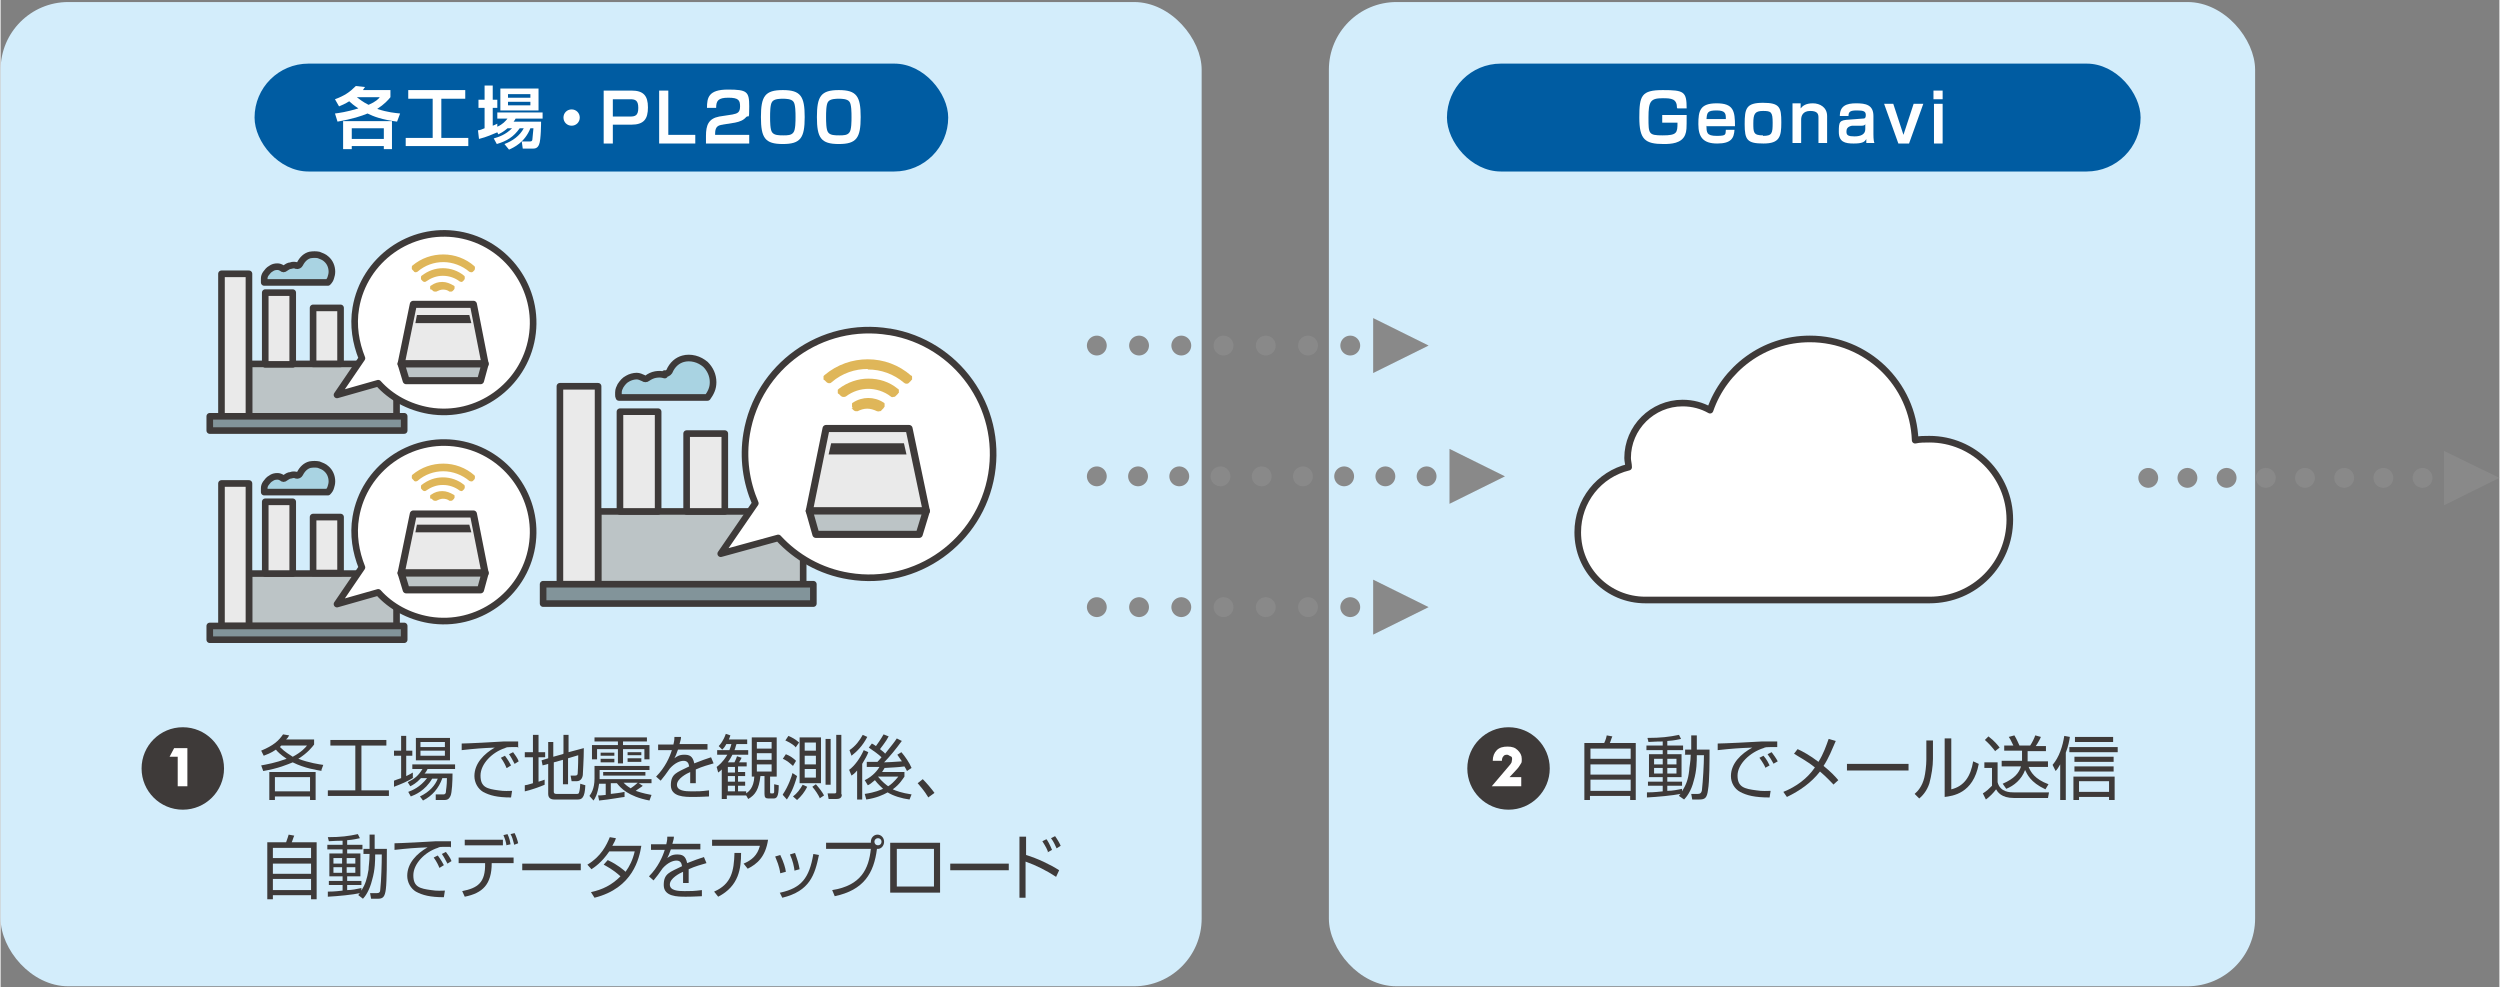<?xml version="1.0" encoding="UTF-8"?>
<svg id="_レイヤー_2" data-name="レイヤー 2" xmlns="http://www.w3.org/2000/svg" width="173.2mm" height="68.4mm" viewBox="0 0 491 194">
  <rect x="0" y="0" width="491" height="194" fill="#808080" stroke="none"/>
  <defs>
    <style>
      .cls-1, .cls-2, .cls-3, .cls-4, .cls-5, .cls-6, .cls-7, .cls-8, .cls-9, .cls-10, .cls-11, .cls-12, .cls-13 {
        stroke-linejoin: round;
      }

      .cls-1, .cls-2, .cls-3, .cls-5, .cls-6, .cls-7, .cls-8, .cls-9, .cls-12, .cls-13 {
        stroke-linecap: round;
      }

      .cls-1, .cls-3, .cls-4, .cls-5, .cls-7, .cls-9, .cls-10, .cls-11, .cls-12 {
        stroke: #3e3a39;
      }

      .cls-1, .cls-3, .cls-4, .cls-5, .cls-9, .cls-14, .cls-11 {
        fill-rule: evenodd;
      }

      .cls-1, .cls-3, .cls-5, .cls-7, .cls-9, .cls-10, .cls-12 {
        stroke-width: 1.3px;
      }

      .cls-1, .cls-4, .cls-12 {
        fill: #eaeaea;
      }

      .cls-2 {
        stroke-dasharray: 0 0 0 8.1;
      }

      .cls-2, .cls-6, .cls-7, .cls-8, .cls-15, .cls-13 {
        fill: none;
      }

      .cls-2, .cls-6, .cls-8, .cls-13 {
        stroke: #898989;
        stroke-width: 3.9px;
      }

      .cls-16 {
        fill: #3e3a39;
      }

      .cls-16, .cls-17, .cls-18, .cls-15, .cls-19, .cls-14, .cls-20 {
        stroke-width: 0px;
      }

      .cls-17 {
        fill: #898989;
      }

      .cls-18 {
        fill: #d3edfb;
      }

      .cls-3 {
        fill: #a9d3e2;
      }

      .cls-4, .cls-11 {
        stroke-width: 1.4px;
      }

      .cls-5 {
        fill: #82949a;
      }

      .cls-8 {
        stroke-dasharray: 0 0 0 8.3;
      }

      .cls-9, .cls-11 {
        fill: #bcc4c6;
      }

      .cls-19, .cls-10 {
        fill: #fff;
      }

      .cls-14 {
        fill: #dfb659;
      }

      .cls-13 {
        stroke-dasharray: 0 0 0 7.7;
      }

      .cls-20 {
        fill: #005ca2;
      }
    </style>
  </defs>
  <g id="_フォーマット" data-name="フォーマット">
    <g>
      <rect class="cls-15" width="491" height="194"/>
      <g>
        <g>
          <rect class="cls-18" x="261" y=".4" width="182" height="193.4" rx="13.3" ry="13.3"/>
          <g>
            <g>
              <circle class="cls-16" cx="296.3" cy="151" r="8.1"/>
              <path class="cls-19" d="m298.8,154.5h-5.8l3.4-4c.2-.2.4-.5.5-.7,0-.2.1-.4.1-.6,0-.3,0-.5-.3-.6s-.4-.3-.7-.3-.6.1-.7.3c-.2.2-.3.5-.3.9h0c0,0-1.8,0-1.8,0h0c0-.9.3-1.6.8-2.1s1.2-.7,2.1-.7,1.5.2,2,.7.8,1,.8,1.7,0,.7-.2,1c-.2.3-.4.7-.8,1.1l-1.4,1.5h2.3v1.6Z"/>
            </g>
            <g>
              <path class="cls-16" d="m315.1,146c.3-.6.5-1.4.5-1.5l1.1.2c-.2.4-.3.9-.5,1.3h5.1v11.2h-1.1v-.8h-7.9v.8h-1.1v-11.2h3.9Zm-2.7,3.1h7.9v-2h-7.9v2Zm0,3.1h7.9v-2h-7.9v2Zm7.9,1h-7.9v2.2h7.9v-2.2Z"/>
              <path class="cls-16" d="m331,148.4v-1.1h1.2v-2.8h1.1v2.8h2.5c0,1.9,0,6.3-.3,7.9-.2,1.6-.6,1.9-1.7,1.9h-1.4l-.2-1.1h1.3c.5,0,.7-.2.8-.7.2-1.8.4-5.1.4-6.9h-1.4c0,1.1,0,3-.6,5-.5,2.1-1.5,3.3-1.9,3.7l-1-.7c0-.1.2-.3.3-.4-1.4.3-4.6.6-6.6.7v-1c.4,0,1.4,0,3.1-.2v-1.1h-2.9v-.8h2.9v-.9h-2.7v-4.5h2.7v-.8h-3.2v-.9h3.2v-.8c-1.7,0-2.3.1-2.8.1l-.2-.8c2.6,0,4.3-.2,6.2-.6l.4.8c-.5.1-1.2.3-2.7.4v.9h3.1v.9h-3.1v.8h2.8v4.5h-2.8v.9h2.9v.8h-2.9v1c1,0,2-.2,2.9-.4v.5c.8-1.3,1.2-2.3,1.4-4.1,0-.6.3-1.7.3-3.1h-1.2Zm-4.4.7h-1.7v1.1h1.7v-1.1Zm0,1.8h-1.7v1.1h1.7v-1.1Zm2.7-1.8h-1.8v1.1h1.8v-1.1Zm0,1.8h-1.8v1.1h1.8v-1.1Z"/>
              <path class="cls-16" d="m349.1,146.8c-.4,0-.9,0-1.4,0s-1,0-1.3.2c-2.6.8-5.1,3.1-5.1,5.4s1.4,2.6,3.7,2.9c1.2.2,2.2.1,2.8.1l-.2,1.3c-2.9,0-4.5-.4-5.8-1.1-1.1-.6-1.8-1.8-1.8-3.1,0-2.5,2-4.4,4.2-5.6-2.7.1-4,.2-6.8.5v-1.3c1.1,0,7.2-.3,8.6-.4.4,0,2.8,0,3.1,0v1.3Zm-2.3,4.1c-.1-.3-.6-1.2-1.2-2l.8-.4c.7.8,1,1.5,1.2,1.9l-.9.5Zm1.6-.8c-.5-.9-.7-1.2-1.2-1.9l.8-.4c.3.4.9,1.2,1.2,1.8l-.9.5Z"/>
              <path class="cls-16" d="m360.2,154.2c-.6-.6-1.4-1.5-2.7-2.6-1.7,2.2-4,3.8-6.5,5l-.7-1c2.5-1,4.7-2.6,6.2-4.8-1.6-1.3-3.2-2.1-4.1-2.7l.7-.9c.9.4,2.4,1.2,4.1,2.5,1-1.6,1.5-3.1,2-4.5l1.4.4c-.7,1.6-1.4,3.4-2.4,4.9,1.5,1.2,2.4,2.2,2.9,2.8l-1,.9Z"/>
              <path class="cls-16" d="m374.9,150.1v1.3h-12.1v-1.3h12.1Z"/>
              <path class="cls-16" d="m379.7,149.1c0,1.5-.3,3.3-.7,4.8-.5,1.6-1.5,2.6-2,3l-.9-.9c.6-.5,1.5-1.5,1.9-3.2.2-.8.4-2.4.4-3.5v-3.8h1.3v3.7Zm3.6,6c2.5-.6,3.8-2.5,4.3-5.5l1.1.5c-1.1,5.9-5.2,6.3-6.7,6.5v-11.5h1.3v10.1Z"/>
              <path class="cls-16" d="m392.4,149.8v3.9c.5,2,2.5,2,3.2,2h6.9l-.2,1.1h-6.7c-2.5,0-3.2-1.2-3.5-1.7-.5.7-1.3,1.5-2,2l-.6-1.2c.8-.5,1.1-.8,1.8-1.5v-3.5h-1.5v-1.1h2.6Zm-.4-2.1c-.6-.8-1.3-1.6-2.1-2.3l.7-.7c1.2.9,1.9,1.8,2.2,2.2l-.9.7Zm10.3,1.9v1.1h-3.8c.4,1,1.2,2.4,3.9,3.4l-.6,1c-3-1.4-3.6-3-4-3.8-.7,1.9-2.2,3.1-3.7,3.7l-.7-1c2.3-1,3.2-2.1,3.6-3.4h-3.8v-1.1h4v-2h-3.5v-1h1.8c-.5-1.1-.7-1.4-.9-1.7l1.1-.3c.5.8.8,1.6,1,2h2.1c.4-.6.8-1.4,1-2l1.1.3c0,.1-.5,1.1-1,1.8h2v1h-3.6v2h4Z"/>
              <path class="cls-16" d="m405.8,157.2h-1.1v-7c-.4.7-.6,1-.9,1.3l-.6-1.2c1.3-1.5,2-3.7,2.3-5.7l1.1.2c-.1.7-.3,1.8-.8,3.1v9.4Zm10.2-9.4h-9.5v-1h9.5v1Zm-.6,9.4h-1.1v-.6h-5.9v.6h-1.1v-4.6h8.1v4.6Zm-.2-7.5h-7.7v-1h7.7v1Zm0,1.9h-7.7v-1h7.7v1Zm-.1-5.8h-7.5v-1h7.5v1Zm-.8,7.7h-5.9v2.1h5.9v-2.1Z"/>
            </g>
          </g>
          <rect class="cls-20" x="284.2" y="12.5" width="136.3" height="21.2" rx="10.6" ry="10.6"/>
          <g>
            <path class="cls-19" d="m329.4,21.2c0-1.8-1.1-1.9-2.8-1.9-2.4,0-2.8.6-2.8,3.8s0,3.5,2.8,3.5,2.9-.5,2.9-2.5h-3v-1.5h4.8c0,2.8,0,3.1-.3,3.9-.7,1.7-2.8,1.8-4.2,1.8-3.7,0-4.8-.9-4.8-5.2s.4-5.4,4.6-5.4,4.7.3,4.7,3.6h-1.8Z"/>
            <path class="cls-19" d="m335.2,24.7c0,1.3,0,2,2,2s1.7-.3,1.8-1.2h1.7c-.1,1.7-.7,2.7-3.4,2.7s-3.7-1.2-3.7-3.8.3-4.1,3.6-4.1,3.6,1.5,3.6,4.5h-5.5Zm3.8-1.3c0-1,0-1.7-1.8-1.7s-1.9.4-2,1.7h3.8Z"/>
            <path class="cls-19" d="m349.9,24.1c0,2.7-.3,4.1-3.5,4.1s-3.7-.7-3.7-3.8.3-4.2,3.6-4.2,3.6.9,3.6,3.8Zm-3.6,2.6c1.8,0,1.9-.5,1.9-2.6s-.3-2.3-1.9-2.3-1.9.6-1.9,2.4,0,2.4,1.9,2.4Z"/>
            <path class="cls-19" d="m353.7,20.4v.9c.4-.5,1-1,2.4-1s2.8.8,2.8,2.5v5.3h-1.7v-5c0-.6-.1-1.3-1.6-1.3s-1.8,1-1.8,1.7v4.6h-1.7v-7.8h1.6Z"/>
            <path class="cls-19" d="m368,26.4c0,1,.1,1.5.2,1.7h-1.6c0-.3,0-.5,0-.8-.3.6-.8.9-2.5.9s-2.9-.3-2.9-2.3.1-2.3,2.1-2.4l2.6-.2c.3,0,.6,0,.6-.7s-.4-.9-1.7-.9-1.7.2-1.7,1.1h-1.7c0-2,1.3-2.5,3.2-2.5s3.4.3,3.4,2.5v3.6Zm-1.6-2c-.1.2-.3.3-.7.3h-1.9c-1,.2-1.1.7-1.1,1.2,0,.7.4.9,1.6.9s2.1-.4,2.1-1.4v-1Z"/>
            <path class="cls-19" d="m371.9,20.4l2,6.1,2-6.1h1.9l-2.8,7.8h-2.1l-2.8-7.8h1.9Z"/>
            <path class="cls-19" d="m381.6,17.8v1.7h-1.8v-1.7h1.8Zm0,2.6v7.8h-1.7v-7.8h1.7Z"/>
          </g>
          <path class="cls-10" d="m319.9,91.8c0-.6-.2-1.2-.2-1.8,0-6,4.9-10.8,10.8-10.8,2,0,3.8.5,5.4,1.4,2.8-8.1,10.5-14,19.6-14,11.2,0,20.3,8.8,20.7,19.9.9-.2,1.8-.2,2.8-.2,8.7,0,15.8,7.1,15.8,15.8,0,8.7-6.9,15.8-15.8,15.8h-55.8c-7.4,0-13.3-5.9-13.3-13.3,0-6.2,4.2-11.4,10-12.8Z"/>
        </g>
        <g>
          <rect class="cls-18" y=".4" width="236" height="193.4" rx="13.3" ry="13.3"/>
          <g>
            <g>
              <circle class="cls-16" cx="35.8" cy="151" r="8.1"/>
              <path class="cls-19" d="m34.8,154.5v-5.8h-1.6l.9-1.7h2.6v7.5h-1.9Z"/>
            </g>
            <g>
              <path class="cls-16" d="m63.2,151.5c-1.1-.2-3.4-.5-5.8-1.7-1,.4-2.8,1.2-5.8,1.7l-.4-1.1c1.1-.2,2.8-.5,5-1.3-1.2-.8-1.9-1.5-2.1-1.8-1,.7-1.9,1-2.4,1.2l-.5-1c2.4-1,3.4-1.9,4.3-3.2l1.2.2c-.2.4-.3.5-.6.8h5.5v1c-.4.5-1.2,1.6-3.1,2.8,2.1.8,4.2,1.1,4.9,1.2l-.4,1.1Zm-1.3,5.7h-1.1v-.7h-6.9v.7h-1.1v-5.5h9.1v5.5Zm-1.1-4.5h-6.9v2.8h6.9v-2.8Zm-5.6-6.2c-.1,0-.2.1-.3.3,1,1,1.9,1.5,2.5,1.9,1.7-.9,2.5-1.8,2.8-2.2h-5Z"/>
              <path class="cls-16" d="m75.8,145.4v1.1h-4.9v8.8h5.4v1.1h-12v-1.1h5.4v-8.8h-4.9v-1.1h11Z"/>
              <path class="cls-16" d="m81.1,152.8c-1,.7-2.5,1.3-3.8,1.8v-1.2c.3-.1.7-.3,1.4-.5v-4.4h-1.4v-1h1.4v-2.9h1v2.9h1.2v1h-1.2v4c.6-.3,1-.5,1.3-.7v1Zm7.7-.8c0,1.4-.1,3.8-.4,4.4-.2.4-.4.8-1.2.8h-1.7v-1.1c-.1,0,1.5,0,1.5,0,.4,0,.5-.3.5-.5,0-.4.2-1.1.2-2.7h-.9c-.7,2-2,3.5-3.8,4.4l-.6-.8c1.9-.9,3-2.2,3.5-3.5h-1.1c-1.4,2.4-3.4,3.2-4.2,3.5l-.5-.9c.8-.3,2.3-.9,3.7-2.7h-1.2c-.9,1-1.7,1.4-2.1,1.6l-.5-.8c1.4-.7,2.1-1.3,2.9-2.6h-2v-.9h8.4v.9h-5.4c-.2.4-.3.6-.6.9h5.5Zm-.5-7v4.4h-6.7v-4.4h6.7Zm-1,.8h-4.8v1h4.8v-1Zm0,1.7h-4.8v1h4.8v-1Z"/>
              <path class="cls-16" d="m101.6,146.8c-.4,0-.8,0-1.3,0s-.9,0-1.2.2c-2.5.8-4.8,3.1-4.8,5.4s1.3,2.6,3.5,2.9c1.2.2,2.1.1,2.7.1l-.2,1.3c-2.7,0-4.2-.4-5.5-1.1-1-.6-1.7-1.8-1.7-3.1,0-2.5,1.9-4.4,4-5.6-2.5.1-3.8.2-6.5.5v-1.3c1,0,6.9-.3,8.2-.4.4,0,2.6,0,2.9,0v1.3Zm-2.2,4.1c-.1-.3-.5-1.2-1.1-2l.8-.4c.6.8,1,1.5,1.2,1.9l-.8.5Zm1.6-.8c-.5-.9-.6-1.2-1.1-1.9l.8-.4c.3.4.9,1.2,1.1,1.8l-.8.5Z"/>
              <path class="cls-16" d="m106.9,154.2c-.9.4-2.9,1.1-3.9,1.3v-1.2c.2,0,.6-.1,1.6-.4v-5.1h-1.6v-1h1.6v-3.4h1.1v3.4h1.3v1h-1.3v4.8c.7-.2.9-.3,1.2-.4v1Zm3.7-6.1v-3.7h1v3.4l3-.8c0,2.2-.2,5-.2,5.3-.1.7-.5,1.2-1.2,1.2h-1l-.2-1.1h.9c.4,0,.5-.2.5-.5,0-.3.1-1.2.1-3.5l-2,.6v5.1h-1v-4.8l-1.8.5v5.8c0,.3.2.4.5.4h4c.3,0,.4,0,.5-.4.1-.3.2-1.2.2-1.6l1,.3c-.1,2.5-.7,2.8-1.5,2.8h-4.6c-.7,0-1.2-.3-1.2-1.1v-5.9l-1.1.3-.2-1,1.3-.4v-3.2h1v2.9l1.8-.5Z"/>
              <path class="cls-16" d="m126.2,154.4c-.2.2-1.2.8-1.4,1,1.4.5,2.6.7,3.1.8l-.4,1.1c-4.2-.8-5.7-2.5-6.4-3.4h-1.2v2.1c.9-.1,1.8-.2,2.7-.4v1c-.3,0-2.9.5-5,.7l-.2-1c.4,0,.7,0,1.5-.1v-2.2h-1.3c-.3,2.1-.8,2.9-1.1,3.3l-.8-.9c.3-.4,1-1.4,1-3.4v-2.5h10.8v.8h-9.8v1.8h10.2v.8h-2.5l.9.6Zm.8-9.5v.8h-4.7v.7h5.2v2.8h-1v-2h-4.2v2.8h-1v-2.8h-4.1v2h-1v-2.8h5.1v-.7h-4.6v-.8h10.2Zm-6.4,3v.6h-2.7v-.6h2.7Zm0,1.2v.7h-2.7v-.7h2.7Zm6.1,3.3h-8.3v-.7h8.3v.7Zm-4.3,1.4c.3.3.6.6,1.4,1.1.2-.1,1.1-.8,1.4-1.1h-2.9Zm3.5-6v.6h-2.7v-.6h2.7Zm0,1.2v.7h-2.7v-.7h2.7Z"/>
              <path class="cls-16" d="m133.7,144.8c0,.4-.1.7-.3,1.4h5.5v1.1h-5.8c-.3.9-.5,1.3-.7,1.7.4-.3.9-.7,1.9-.7s1.7.2,2,1.7c1.2-.5,2.4-.9,3.3-1.2l.5,1.2c-1,.3-2.2.6-3.5,1.2,0,.6,0,1.2,0,1.6s0,.8,0,1.1h-1.1c0-.4,0-.6,0-1.2s0-.7,0-1c-.7.3-2.6,1.3-2.6,2.5s1.6,1.3,2.9,1.3,1.8,0,3.4-.2v1.2c-.5,0-1.4.1-3.1.1s-4.4,0-4.4-2.3,1.2-2.5,3.6-3.7c-.1-.7-.4-1.1-1.1-1.1s-1.7.4-2.7,1.5c-.9,1.3-1,1.4-1.8,2.4l-.9-.8c1.8-1.8,2.7-3.9,3.1-5.2h-2.7v-1.1h3c.2-.8.2-1.1.2-1.5h1.3Z"/>
              <path class="cls-16" d="m147.6,152.6v-7.7h4.9v7.7h-1.3v3c0,.2,0,.3.2.3h.3c.1,0,.3,0,.3-.3,0-.3,0-.8,0-1.5l.9.2c0,2.5-.5,2.6-1.1,2.6h-.9c-.6,0-.8-.2-.8-.9v-3.5h-.8c-.3,2.6-1,3.7-2.4,4.5l-.4-.7h-3.8v.7h-1v-5.8c-.2.2-.4.4-.7.6l-.3-1.1c.4-.3,1.2-.9,2.1-2.4h-2v-.9h2.4c.2-.5.3-.8.4-1.2h-1c-.3.6-.6.9-.8,1.1l-.7-.7c.3-.3.9-1,1.4-2.4l.9.3c-.1.4-.2.5-.3.8h3.6v.9h-2.1c-.2.5-.2.8-.4,1.2h2.7v.9h-3.1c-.3.6-.6,1.1-.9,1.5h1.3c.3-.6.4-.9.5-1.2l.9.3c-.1.3-.2.4-.5.9h1.5v.8h-1.7v1.1h1.4v.8h-1.4v1.1h1.4v.8h-1.4v1.1h1.6v.4c.4-.3,1.5-1,1.6-3.3h-.9Zm-3.3-1.9h-1.4v1.1h1.4v-1.1Zm0,1.8h-1.4v1.1h1.4v-1.1Zm0,1.9h-1.4v1.1h1.4v-1.1Zm7.2-8.6h-2.9v1.3h2.9v-1.3Zm0,2.2h-2.9v1.3h2.9v-1.3Zm0,2.2h-2.9v1.4h2.9v-1.4Z"/>
              <path class="cls-16" d="m153.7,156.1c1.1-1.6,1.8-3.7,1.9-4.2l.9.6c-.7,2.5-1.4,3.7-2,4.6l-.8-.9Zm2-5.6c-.7-.6-1.1-1-2-1.4l.6-.9c.8.3,1.5.8,2,1.3l-.6,1Zm.5-3.7c-.6-.7-1.8-1.2-2-1.3l.6-.9c.7.3,1.3.6,2.1,1.3l-.7,1Zm-.5,9.7c.8-.6,1.4-1.4,1.9-2.3l.9.4c-.5,1-1.2,1.9-2,2.6l-.8-.7Zm5.5-11.6v9h-4.2v-9h4.2Zm-1,1h-2.2v1.6h2.2v-1.6Zm0,2.6h-2.2v1.7h2.2v-1.7Zm0,2.6h-2.2v1.7h2.2v-1.7Zm.8,5.8c-.3-.7-.9-1.6-1.5-2.3l.7-.5c.7.8,1.3,1.6,1.6,2.2l-.9.6Zm2.1-11.7v9h-1v-9h1Zm2.2,10.9c0,.8-.6.9-1.1.9h-1.5l-.2-1.1h1.4c.3,0,.3-.2.3-.3v-11.2h1v11.7Z"/>
              <path class="cls-16" d="m170.3,144.8c-1,1.9-2.1,2.9-3.1,3.7l-.4-1.1c1.2-.8,2-1.9,2.6-3l.9.4Zm-3.6,6.5c1.1-.8,2.2-2.3,2.9-3.9l.9.4c-.2.6-.6,1.3-1.2,2.3v7h-1v-5.7c-.5.6-.8.8-1.1,1l-.5-1.2Zm10.3-5.6c-1,1.4-2.4,3.1-3.4,4.1.3,0,2.4-.1,3.5-.2-.4-.6-.7-1-.9-1.3l.8-.5c.7.8,1.6,2.1,2,3.1l-.9.6c-.2-.4-.3-.6-.5-.9-1.3.2-2.6.2-3.9.3-.2.4-.4.6-.5.8h4.4v.9c-.3.4-.9,1.5-2.3,2.5.7.3,1.7.7,3.7,1l-.4,1c-1.5-.2-3.2-.7-4.3-1.4-.9.5-2.2,1.1-4.2,1.4l-.3-1.1c2.1-.3,3.1-.8,3.6-1-.4-.4-1-.9-1.6-1.7-.7.6-1.1.9-1.4,1l-.6-1c1.7-.8,2.6-2.1,2.9-2.6-.4,0-2.1,0-2.5,0v-1c.5,0,1.1,0,2.1,0,.4-.4.6-.7.8-.9-.5-.5-1.6-1.3-2.5-1.9l.6-.8c.2.1.4.2.8.5.3-.4,1-1.4,1.5-2.3l1,.4c-.5,1-1.5,2.2-1.7,2.5.6.5.9.7,1,.9,1.5-1.9,1.7-2.1,2.3-3l1,.5Zm-4.6,6.9h0c.9,1.1,1.6,1.6,2,1.9.5-.3,1.1-.8,2-1.9h-3.9Z"/>
              <path class="cls-16" d="m182.3,156.7c-.9-1.5-1.7-2.3-2.1-2.8l1-.8c.8.8,1.8,2,2.3,2.7l-1.1.8Z"/>
              <path class="cls-16" d="m56.1,165.5c.2-.6.5-1.4.5-1.5l1.1.2c-.2.4-.3.9-.5,1.3h4.9v11.2h-1.1v-.8h-7.5v.8h-1.1v-11.2h3.7Zm-2.6,3.1h7.5v-2h-7.5v2Zm0,3.1h7.5v-2h-7.5v2Zm7.5,1h-7.5v2.2h7.5v-2.2Z"/>
              <path class="cls-16" d="m71.3,167.9v-1.1h1.2v-2.8h1v2.8h2.4c0,1.9,0,6.3-.2,7.9-.2,1.6-.6,1.9-1.6,1.9h-1.3l-.2-1.1h1.3c.5,0,.7-.2.7-.7.2-1.8.3-5.1.3-6.9h-1.3c0,1.1,0,3-.6,5-.5,2.1-1.4,3.3-1.8,3.7l-.9-.7c0-.1.2-.3.3-.4-1.3.3-4.3.6-6.3.7v-1c.4,0,1.3,0,2.9-.2v-1.1h-2.7v-.8h2.7v-.9h-2.6v-4.5h2.6v-.8h-3v-.9h3v-.8c-1.6,0-2.2.1-2.7.1l-.2-.8c2.5,0,4.1-.2,5.9-.6l.4.8c-.5.1-1.2.3-2.5.4v.9h3v.9h-3v.8h2.6v4.5h-2.6v.9h2.8v.8h-2.8v1c.9,0,1.9-.2,2.8-.4v.5c.8-1.3,1.1-2.3,1.4-4.1,0-.6.2-1.7.2-3.1h-1.2Zm-4.2.7h-1.7v1.1h1.7v-1.1Zm0,1.8h-1.7v1.1h1.7v-1.1Zm2.6-1.8h-1.7v1.1h1.7v-1.1Zm0,1.8h-1.7v1.1h1.7v-1.1Z"/>
              <path class="cls-16" d="m88.4,166.4c-.4,0-.8,0-1.3,0s-.9,0-1.2.2c-2.5.8-4.8,3.1-4.8,5.4s1.3,2.6,3.5,2.9c1.2.2,2.1.1,2.7.1l-.2,1.3c-2.7,0-4.2-.4-5.5-1.1-1-.6-1.7-1.8-1.7-3.1,0-2.5,1.9-4.4,4-5.6-2.5.1-3.8.2-6.5.5v-1.3c1,0,6.9-.3,8.2-.4.4,0,2.6,0,2.9,0v1.3Zm-2.2,4.1c-.1-.3-.5-1.2-1.1-2l.8-.4c.6.8,1,1.5,1.2,1.9l-.8.5Zm1.6-.8c-.5-.9-.6-1.2-1.1-1.9l.8-.4c.3.4.9,1.2,1.1,1.8l-.8.5Z"/>
              <path class="cls-16" d="m100.8,168.5v1.1h-4.3c0,4.2-1.8,5.9-5.3,6.6l-.5-1.1c3-.6,4.6-1.6,4.5-5.5h-5.2v-1.1h10.8Zm-2.1-3.5v1.1h-7.5v-1.1h7.5Zm.7,1.1c-.1-.7-.3-1.3-.6-2l.8-.2c.3.6.5,1.3.6,2l-.9.2Zm1.5-.2c-.3-1-.3-1.3-.7-2l.8-.2c.3.6.6,1.5.7,2l-.8.3Z"/>
              <path class="cls-16" d="m114,169.7v1.3h-11.5v-1.3h11.5Z"/>
              <path class="cls-16" d="m119.5,169.1c1.7.8,3,1.9,3.3,2.2.8-1.1,1.4-2.3,1.8-4h-5c-1.5,2.2-2.9,3.1-3.5,3.5l-.8-.9c2.7-1.6,3.8-3.9,4.4-5.4l1.2.2c-.1.4-.3.8-.7,1.5h5.7c-.4,2.4-1.6,8.3-9.2,10.2l-.7-1.1c2.3-.5,4.1-1.4,5.8-3.1-1.5-1.4-2.8-2-3.3-2.3l.8-.9Z"/>
              <path class="cls-16" d="m132.3,164.4c0,.4-.1.7-.3,1.4h5.5v1.1h-5.8c-.3.9-.5,1.3-.7,1.7.4-.3.9-.7,1.9-.7s1.7.2,2,1.7c1.2-.5,2.4-.9,3.3-1.2l.5,1.2c-1,.3-2.2.6-3.5,1.2,0,.6,0,1.2,0,1.6s0,.8,0,1.1h-1.1c0-.4,0-.6,0-1.2s0-.7,0-1c-.7.3-2.6,1.3-2.6,2.5s1.6,1.3,2.9,1.3,1.8,0,3.4-.2v1.2c-.5,0-1.4.1-3.1.1s-4.4,0-4.4-2.3,1.2-2.5,3.6-3.7c-.1-.7-.4-1.1-1.1-1.1s-1.7.4-2.7,1.5c-.9,1.3-1,1.4-1.8,2.4l-.9-.8c1.8-1.8,2.7-3.9,3.1-5.2h-2.7v-1.1h3c.2-.8.2-1.1.2-1.5h1.3Z"/>
              <path class="cls-16" d="m150.8,165c-.5,3.4-2.2,4.8-4,5.7l-.8-1c1.6-.7,2.7-1.6,3.2-3.5h-9.4v-1.2h11Zm-10.6,10.2c3.4-1.5,3.9-4,4-7.6h1.3c0,3-.4,6.5-4.5,8.6l-.8-1Z"/>
              <path class="cls-16" d="m153.2,171.6c-.2-1.5-.7-2.5-1-3.3l1-.3c.7,1.5,1,2.5,1.1,3.3l-1.1.3Zm0,3.8c4.1-.9,5.7-2.8,6.5-7.6l1.1.2c-.8,3.9-1.8,7.1-7.2,8.4l-.5-1Zm2.8-4.3c-.1-.8-.3-1.9-.9-3.2l1-.3c.6,1.7.7,2.1.9,3.2l-1.1.3Z"/>
              <path class="cls-16" d="m163.4,174.9c5.7-.9,7.2-4.2,7.6-8.1h-8.8v-1.2h8.8c0,0,0-.1,0-.2,0-.8.6-1.4,1.3-1.4s1.3.6,1.3,1.4-.6,1.5-1.4,1.4c-.6,4.8-2.6,8.1-8.3,9.3l-.5-1.2Zm8.3-9.5c0,.4.3.7.7.7s.7-.3.7-.7-.3-.7-.7-.7-.7.3-.7.7Z"/>
              <path class="cls-16" d="m184.6,165.6v9.8h-9.8v-9.8h9.8Zm-1.2,1.2h-7.3v7.4h7.3v-7.4Z"/>
              <path class="cls-16" d="m198.1,169.7v1.3h-11.5v-1.3h11.5Z"/>
              <path class="cls-16" d="m201.5,164.4v3.6c2.3.7,4.8,1.9,6.5,3l-.6,1.3c-1.8-1.2-4-2.3-6-3v7.1h-1.2v-12h1.2Zm4.3,3c-.1-.4-.4-1-1.1-2.1l.8-.4c.2.2.7,1.1,1.1,2.1l-.9.5Zm1.7-.7c-.3-.6-.5-1.2-1.1-2l.8-.4c.5.7.9,1.4,1.1,1.9l-.8.5Z"/>
            </g>
          </g>
          <rect class="cls-20" x="49.9" y="12.5" width="136.3" height="21.2" rx="10.6" ry="10.6"/>
          <g>
            <path class="cls-19" d="m65.7,19.5c1.9-.7,2.9-1.4,4.1-2.6l1.8.2c-.2.3-.3.4-.4.6h5.4v1.4c-.4.5-1.2,1.4-2.6,2.3,2.1.7,3.6.8,4.5.9l-.6,1.6c-3-.4-4.6-1-5.8-1.6-1.2.5-3,1.1-5.9,1.6l-.5-1.6c.8-.1,2.3-.3,4.6-1-.9-.6-1.5-1.1-1.8-1.4-.8.5-1.5.8-2,1l-.8-1.4Zm11.2,4.3v5.5h-1.6v-.6h-6.3v.6h-1.7v-5.5h9.6Zm-7.9,1.4v2.1h6.3v-2.1h-6.3Zm1-6.1c.4.3,1.1.9,2.3,1.5,1.4-.6,2-1.2,2.2-1.5h-4.5Z"/>
            <path class="cls-19" d="m80.1,17.7h11.2v1.7h-4.7v7.7h5.3v1.6h-12.3v-1.6h5.3v-7.7h-4.8v-1.7Z"/>
            <path class="cls-19" d="m99.5,25.3c-.7.6-1.3.9-1.7,1.1l-.2-.4c-1,.4-2,.9-3.6,1.3l-.2-1.7c.4,0,.8-.2,1.3-.4v-4h-1.2v-1.6h1.2v-2.8h1.6v2.8h.9v1.6h-.9v3.5c.3-.1.5-.2.9-.4v.6c1.1-.5,1.6-1.1,2-1.6h-2v-1.2h8.9v1.2h-5.3c-.2.3-.2.4-.4.6h5.4c0,0,0,3.7-.4,4.5-.3.8-.9.8-1.3.8h-1.9l-.2-1.4h1.6c.4,0,.5-.2.5-.5,0-.4.2-1.7.2-2.1h-.6c-1.1,2.8-3.3,3.8-4.2,4.2l-.9-1.1c1.6-.6,3-1.6,3.8-3.1h-.8c-1.2,1.7-2.5,2.5-4.5,3.1l-.6-1.1c1-.3,2.3-.7,3.6-2h-.9Zm-1.3-7.9h7.5v4.3h-7.5v-4.3Zm1.5,1.1v.7h4.4v-.7h-4.4Zm0,1.5v.7h4.4v-.7h-4.4Z"/>
            <path class="cls-19" d="m113.8,23.1c0,.9-.7,1.6-1.6,1.6s-1.6-.7-1.6-1.6.7-1.6,1.6-1.6,1.6.7,1.6,1.6Z"/>
            <path class="cls-19" d="m124,17.8c2.3,0,3.2,1,3.2,3.3s-.8,3.4-3.3,3.4h-3.6v3.7h-1.8v-10.4h5.5Zm-3.7,1.7v3.4h3.4c1,0,1.6-.2,1.6-1.7s-.6-1.7-1.6-1.7h-3.4Z"/>
            <path class="cls-19" d="m131.2,17.8v8.7h5.3v1.7h-7.1v-10.4h1.8Z"/>
            <path class="cls-19" d="m141.9,24.5c-.8.1-1.5.3-1.5,1.7v.3h6.7v1.7h-8.5v-1.5c0-2.1.5-3.4,2.6-3.8l2.6-.4c1-.2,1.5-.4,1.5-1.6s-.3-1.7-2.3-1.7-2.4.6-2.4,2h-1.8c0-2,.3-3.6,4.1-3.6s4.2.4,4.2,3.3-.1,1.6-.6,2.1c-.5.6-1.2.9-2.2,1.1l-2.5.4Z"/>
            <path class="cls-19" d="m153.7,17.7c3.5,0,4.3,1.2,4.3,5.3s-.8,5.3-4.3,5.3-4.3-1.2-4.3-5.3.8-5.3,4.3-5.3Zm-2.1,2.3c-.4.5-.4,2.2-.4,3s0,2.5.4,3c.4.6,1.4.6,2.2.6s1.6,0,2-.6c.4-.5.4-2.2.4-3s0-2.5-.4-3c-.4-.6-1.6-.6-2.1-.6s-1.7,0-2.1.6Z"/>
            <path class="cls-19" d="m164.7,17.7c3.5,0,4.3,1.2,4.3,5.3s-.8,5.3-4.3,5.3-4.3-1.2-4.3-5.3.8-5.3,4.3-5.3Zm-2.1,2.3c-.4.5-.4,2.2-.4,3s0,2.5.4,3c.4.6,1.4.6,2.2.6s1.6,0,2-.6c.4-.5.4-2.2.4-3s0-2.5-.4-3c-.4-.6-1.6-.6-2.1-.6s-1.7,0-2.1.6Z"/>
          </g>
          <g>
            <g>
              <g>
                <path class="cls-9" d="m117.4,114.8h40.3v-11.9c0-.7-.3-1.3-.7-1.7h0c-.4-.4-1-.7-1.7-.7h-37.9v14.3Z"/>
                <rect class="cls-12" x="134.8" y="85.2" width="7.5" height="15.3"/>
                <rect class="cls-12" x="121.7" y="80.9" width="7.5" height="19.6"/>
                <polygon class="cls-1" points="109.9 114.8 117.4 114.8 117.4 99.9 117.4 75.9 109.9 75.9 109.9 114.8"/>
                <polygon class="cls-5" points="159.7 114.8 158.3 114.8 116.8 114.8 108.1 114.8 106.6 114.8 106.6 118.6 159.7 118.6 159.7 114.8"/>
                <path class="cls-3" d="m130.5,73.7c-.6-.2-1.2-.2-1.8-.1-.6.1-1.2.4-1.6.7-.2.2-.6.2-.8,0h0c-.4-.2-.9-.4-1.3-.4-.6,0-1.3.2-1.8.5-.6.3-1,.8-1.4,1.4-.2.4-.4.8-.4,1.3,0,.2,0,.3,0,.5s0,.3.1.5h0s0,0,0,0h17.4c.3-.4.6-.9.8-1.4.2-.5.3-1,.3-1.6,0-1.4-.6-2.6-1.5-3.5-.6-.5-1.3-.9-2.1-1.1-.8-.2-1.6-.2-2.3,0-1.1.3-2.1,1.1-2.7,2.5-.2.3-.6.5-.9.4h0Z"/>
              </g>
              <g>
                <g>
                  <path class="cls-19" d="m174.6,65.2c-13.3-2.2-25.8,6.8-28,20-.8,4.8-.1,9.5,1.7,13.7l-6.8,9.9,11.3-3.1c3.5,3.8,8.3,6.6,13.9,7.5,13.3,2.2,25.8-6.8,28-20,2.2-13.3-6.8-25.8-20-28Z"/>
                  <path class="cls-7" d="m174.6,65.2c-13.3-2.2-25.8,6.8-28,20-.8,4.8-.1,9.5,1.7,13.7l-6.8,9.9,11.3-3.1c3.5,3.8,8.3,6.6,13.9,7.5,13.3,2.2,25.8-6.8,28-20,2.2-13.3-6.8-25.8-20-28Z"/>
                </g>
                <g>
                  <g>
                    <polygon class="cls-4" points="162.2 84.2 178.5 84.2 181.9 100.4 158.9 100.4 162.2 84.2"/>
                    <polygon class="cls-16" points="162.7 89.3 178 89.3 177.5 87.1 163.2 87.1 162.7 89.3"/>
                    <polygon class="cls-11" points="160.2 105 180.5 105 181.9 100.4 158.9 100.4 160.2 105"/>
                  </g>
                  <g>
                    <path class="cls-14" d="m170.4,76.4c1.6,0,3.2.5,4.5,1.5.1.1.3.2.5.1h0c.2,0,.3,0,.5-.2l.4-.4c0,0,.1-.2.2-.2,0,0,0-.2,0-.3,0-.1,0-.2,0-.3,0,0-.1-.2-.2-.2-1.7-1.4-3.7-2-5.8-2-2,0-4.1.7-5.8,2,0,0-.1.1-.2.2,0,0,0,.2,0,.3,0,.1,0,.2,0,.3,0,0,0,.2.2.2l.4.4c.1.1.3.2.5.2.2,0,.3,0,.5-.1,1.3-1,2.9-1.5,4.5-1.5Z"/>
                    <path class="cls-14" d="m170.4,72.6c2.6,0,5.1.9,7.1,2.6.1.1.3.2.5.2.2,0,.3,0,.5-.2h0s.4-.4.4-.4c0,0,.1-.2.2-.2,0,0,0-.2,0-.3,0-.1,0-.2,0-.3,0,0,0-.2-.2-.2-2.4-2.1-5.4-3.2-8.5-3.2-3,0-6,1-8.5,3.1,0,0-.1.1-.2.2,0,0,0,.2,0,.3,0,.1,0,.2,0,.3,0,0,0,.2.2.2h0s.4.4.4.4h0c.1.1.3.2.5.2.2,0,.3,0,.5-.2h0c2.1-1.8,4.6-2.6,7.1-2.6Z"/>
                    <path class="cls-14" d="m167.2,80.2l.4.4c.1.1.3.2.4.2.1,0,.3,0,.4,0,.6-.3,1.2-.5,1.9-.5.6,0,1.3.2,1.9.5.1,0,.3.1.5,0,.2,0,.3,0,.4-.2l.4-.4c0,0,.1-.2.2-.3,0,0,0-.2,0-.3,0-.1,0-.2,0-.3,0,0-.1-.2-.2-.2-.9-.6-2-.9-3-.9-1,0-2.1.3-3,.9,0,0-.2.1-.2.2,0,0,0,.2,0,.3,0,.1,0,.2,0,.3,0,0,0,.2.2.3Z"/>
                  </g>
                </g>
              </g>
            </g>
            <g>
              <g>
                <path class="cls-9" d="m48.8,123h29v-8.6c0-.5-.2-.9-.5-1.2h0c-.3-.3-.7-.5-1.2-.5h-27.3v10.3Z"/>
                <rect class="cls-12" x="61.4" y="101.6" width="5.4" height="11"/>
                <rect class="cls-12" x="52" y="98.6" width="5.4" height="14.1"/>
                <polygon class="cls-1" points="43.4 123 48.8 123 48.8 112.2 48.8 95 43.4 95 43.4 123"/>
                <polygon class="cls-5" points="79.3 123 78.3 123 48.4 123 42.1 123 41.1 123 41.1 125.7 79.3 125.7 79.3 123"/>
                <path class="cls-3" d="m58.3,93.4c-.4-.1-.8-.2-1.3,0-.4,0-.8.3-1.1.5-.2.2-.4.2-.6,0h0c-.3-.2-.6-.3-.9-.3-.5,0-.9.1-1.3.4-.4.2-.7.6-1,1-.2.3-.3.6-.3.9,0,.1,0,.2,0,.4s0,.2,0,.4h0s0,0,0,0h12.5c.3-.3.5-.6.6-1,.1-.3.2-.7.2-1.1,0-1-.4-1.9-1.1-2.5-.4-.4-1-.6-1.5-.8-.5-.1-1.1-.1-1.7,0-.8.2-1.5.8-2,1.8-.1.2-.4.4-.7.3h0Z"/>
              </g>
              <g>
                <g>
                  <path class="cls-19" d="m90,87.2c-9.5-1.6-18.6,4.9-20.2,14.4-.6,3.5,0,6.9,1.2,9.9l-4.9,7.2,8.1-2.3c2.5,2.8,6,4.7,10,5.4,9.5,1.6,18.6-4.9,20.2-14.4,1.6-9.5-4.9-18.6-14.4-20.2Z"/>
                  <path class="cls-7" d="m90,87.2c-9.5-1.6-18.6,4.9-20.2,14.4-.6,3.5,0,6.9,1.2,9.9l-4.9,7.2,8.1-2.3c2.5,2.8,6,4.7,10,5.4,9.5,1.6,18.6-4.9,20.2-14.4,1.6-9.5-4.9-18.6-14.4-20.2Z"/>
                </g>
                <g>
                  <g>
                    <polygon class="cls-4" points="81.1 101 92.9 101 95.2 112.6 78.7 112.6 81.1 101"/>
                    <polygon class="cls-16" points="81.5 104.6 92.5 104.6 92.1 103.1 81.8 103.1 81.5 104.6"/>
                    <polygon class="cls-11" points="79.7 115.9 94.3 115.9 95.2 112.6 78.7 112.6 79.7 115.9"/>
                  </g>
                  <g>
                    <path class="cls-14" d="m87,95.3c1.1,0,2.3.4,3.2,1.1.1,0,.2.1.3.1h0c.1,0,.2,0,.3-.1l.3-.3c0,0,0-.1.1-.2,0,0,0-.1,0-.2,0,0,0-.1,0-.2,0,0,0-.1-.1-.2-1.2-1-2.7-1.5-4.2-1.5-1.5,0-2.9.5-4.2,1.5,0,0-.1.1-.1.2,0,0,0,.1,0,.2,0,0,0,.1,0,.2,0,0,0,.1.1.2l.3.3c0,0,.2.1.3.1.1,0,.2,0,.3-.1,1-.7,2.1-1.1,3.2-1.1Z"/>
                    <path class="cls-14" d="m87,92.6c1.8,0,3.7.7,5.1,1.9.1,0,.2.1.4.1.1,0,.2,0,.3-.1h0s.3-.3.3-.3c0,0,0-.1.1-.2,0,0,0-.1,0-.2,0,0,0-.1,0-.2,0,0,0-.1-.1-.2-1.7-1.5-3.9-2.3-6.1-2.3-2.2,0-4.3.7-6.1,2.2,0,0-.1.1-.1.2,0,0,0,.1,0,.2,0,0,0,.1,0,.2,0,0,0,.1.1.2h0s.3.3.3.3h0c0,.1.2.2.3.2.1,0,.2,0,.4-.1h0c1.5-1.3,3.3-1.9,5.1-1.9Z"/>
                    <path class="cls-14" d="m84.7,98l.3.3c0,0,.2.1.3.1.1,0,.2,0,.3,0,.4-.2.9-.4,1.3-.4.5,0,.9.1,1.3.4.1,0,.2,0,.3,0,.1,0,.2,0,.3-.1l.3-.3c0,0,0-.1.1-.2,0,0,0-.1,0-.2,0,0,0-.2,0-.2,0,0,0-.1-.2-.2-.7-.4-1.4-.7-2.2-.7-.8,0-1.5.2-2.2.7,0,0-.1,0-.2.2,0,0,0,.1,0,.2,0,0,0,.2,0,.2,0,0,0,.1.1.2Z"/>
                  </g>
                </g>
              </g>
            </g>
            <g>
              <g>
                <path class="cls-9" d="m48.8,81.8h29v-8.6c0-.5-.2-.9-.5-1.2h0c-.3-.3-.7-.5-1.2-.5h-27.3v10.3Z"/>
                <rect class="cls-12" x="61.4" y="60.5" width="5.4" height="11"/>
                <rect class="cls-12" x="52" y="57.5" width="5.4" height="14.1"/>
                <polygon class="cls-1" points="43.4 81.8 48.8 81.8 48.8 71.1 48.8 53.8 43.4 53.8 43.4 81.8"/>
                <polygon class="cls-5" points="79.3 81.8 78.3 81.8 48.4 81.8 42.1 81.8 41.1 81.8 41.1 84.6 79.3 84.6 79.3 81.8"/>
                <path class="cls-3" d="m58.3,52.2c-.4-.1-.8-.2-1.3,0-.4,0-.8.3-1.1.5-.2.2-.4.2-.6,0h0c-.3-.2-.6-.3-.9-.3-.5,0-.9.1-1.3.4-.4.2-.7.6-1,1-.2.3-.3.6-.3.9,0,.1,0,.2,0,.4s0,.2,0,.4h0s0,0,0,0h12.5c.3-.3.5-.6.6-1,.1-.3.2-.7.2-1.1,0-1-.4-1.9-1.1-2.5-.4-.4-1-.6-1.5-.8-.5-.1-1.1-.1-1.7,0-.8.2-1.5.8-2,1.8-.1.2-.4.4-.7.3h0Z"/>
              </g>
              <g>
                <g>
                  <path class="cls-19" d="m90,46.1c-9.5-1.6-18.6,4.9-20.2,14.4-.6,3.5,0,6.9,1.2,9.9l-4.9,7.2,8.1-2.3c2.5,2.8,6,4.7,10,5.4,9.5,1.6,18.6-4.9,20.2-14.4,1.6-9.5-4.9-18.6-14.4-20.2Z"/>
                  <path class="cls-7" d="m90,46.1c-9.5-1.6-18.6,4.9-20.2,14.4-.6,3.5,0,6.9,1.2,9.9l-4.9,7.2,8.1-2.3c2.5,2.8,6,4.7,10,5.4,9.5,1.6,18.6-4.9,20.2-14.4,1.6-9.5-4.9-18.6-14.4-20.2Z"/>
                </g>
                <g>
                  <g>
                    <polygon class="cls-4" points="81.1 59.8 92.9 59.8 95.2 71.5 78.7 71.5 81.1 59.8"/>
                    <polygon class="cls-16" points="81.5 63.5 92.5 63.5 92.1 61.9 81.8 61.9 81.5 63.5"/>
                    <polygon class="cls-11" points="79.7 74.8 94.3 74.8 95.2 71.5 78.7 71.5 79.7 74.8"/>
                  </g>
                  <g>
                    <path class="cls-14" d="m87,54.2c1.1,0,2.3.4,3.2,1.1.1,0,.2.1.3.1h0c.1,0,.2,0,.3-.1l.3-.3c0,0,0-.1.1-.2,0,0,0-.1,0-.2,0,0,0-.1,0-.2,0,0,0-.1-.1-.2-1.2-1-2.7-1.5-4.2-1.5-1.5,0-2.9.5-4.2,1.5,0,0-.1.1-.1.2,0,0,0,.1,0,.2,0,0,0,.1,0,.2,0,0,0,.1.1.2l.3.3c0,0,.2.1.3.1.1,0,.2,0,.3-.1,1-.7,2.1-1.1,3.2-1.1Z"/>
                    <path class="cls-14" d="m87,51.5c1.8,0,3.7.7,5.1,1.9.1,0,.2.1.4.1.1,0,.2,0,.3-.1h0s.3-.3.3-.3c0,0,0-.1.1-.2,0,0,0-.1,0-.2,0,0,0-.1,0-.2,0,0,0-.1-.1-.2-1.7-1.5-3.9-2.3-6.1-2.3-2.2,0-4.3.7-6.1,2.2,0,0-.1.1-.1.2,0,0,0,.1,0,.2,0,0,0,.1,0,.2,0,0,0,.1.1.2h0s.3.3.3.3h0c0,.1.2.2.3.2.1,0,.2,0,.4-.1h0c1.5-1.3,3.3-1.9,5.1-1.9Z"/>
                    <path class="cls-14" d="m84.7,56.9l.3.3c0,0,.2.1.3.1.1,0,.2,0,.3,0,.4-.2.9-.4,1.3-.4.5,0,.9.1,1.3.4.1,0,.2,0,.3,0,.1,0,.2,0,.3-.1l.3-.3c0,0,0-.1.1-.2,0,0,0-.1,0-.2,0,0,0-.2,0-.2,0,0,0-.1-.2-.2-.7-.4-1.4-.7-2.2-.7-.8,0-1.5.2-2.2.7,0,0-.1,0-.2.2,0,0,0,.1,0,.2,0,0,0,.2,0,.2,0,0,0,.1.1.2Z"/>
                  </g>
                </g>
              </g>
            </g>
          </g>
        </g>
        <g>
          <polygon class="cls-17" points="480.1 99.3 491 93.9 480.1 88.6 480.1 99.3"/>
          <g>
            <line class="cls-6" x1="422" y1="93.9" x2="422" y2="93.9"/>
            <line class="cls-13" x1="429.7" y1="93.9" x2="479.9" y2="93.9"/>
            <line class="cls-6" x1="483.8" y1="93.9" x2="483.8" y2="93.9"/>
          </g>
        </g>
        <g>
          <g>
            <polygon class="cls-17" points="269.7 73.3 280.6 67.9 269.7 62.5 269.7 73.3"/>
            <g>
              <line class="cls-6" x1="215.4" y1="67.9" x2="215.4" y2="67.9"/>
              <line class="cls-8" x1="223.7" y1="67.9" x2="269.2" y2="67.9"/>
              <line class="cls-6" x1="273.4" y1="67.9" x2="273.4" y2="67.9"/>
            </g>
          </g>
          <g>
            <polygon class="cls-17" points="284.7 99 295.6 93.6 284.7 88.2 284.7 99"/>
            <g>
              <line class="cls-6" x1="215.4" y1="93.6" x2="215.4" y2="93.6"/>
              <line class="cls-2" x1="223.5" y1="93.6" x2="284.3" y2="93.6"/>
              <line class="cls-6" x1="288.4" y1="93.6" x2="288.4" y2="93.6"/>
            </g>
          </g>
          <g>
            <polygon class="cls-17" points="269.7 124.7 280.6 119.3 269.7 113.9 269.7 124.7"/>
            <g>
              <line class="cls-6" x1="215.4" y1="119.3" x2="215.4" y2="119.3"/>
              <line class="cls-8" x1="223.7" y1="119.3" x2="269.2" y2="119.3"/>
              <line class="cls-6" x1="273.4" y1="119.3" x2="273.4" y2="119.3"/>
            </g>
          </g>
        </g>
      </g>
    </g>
  </g>
</svg>